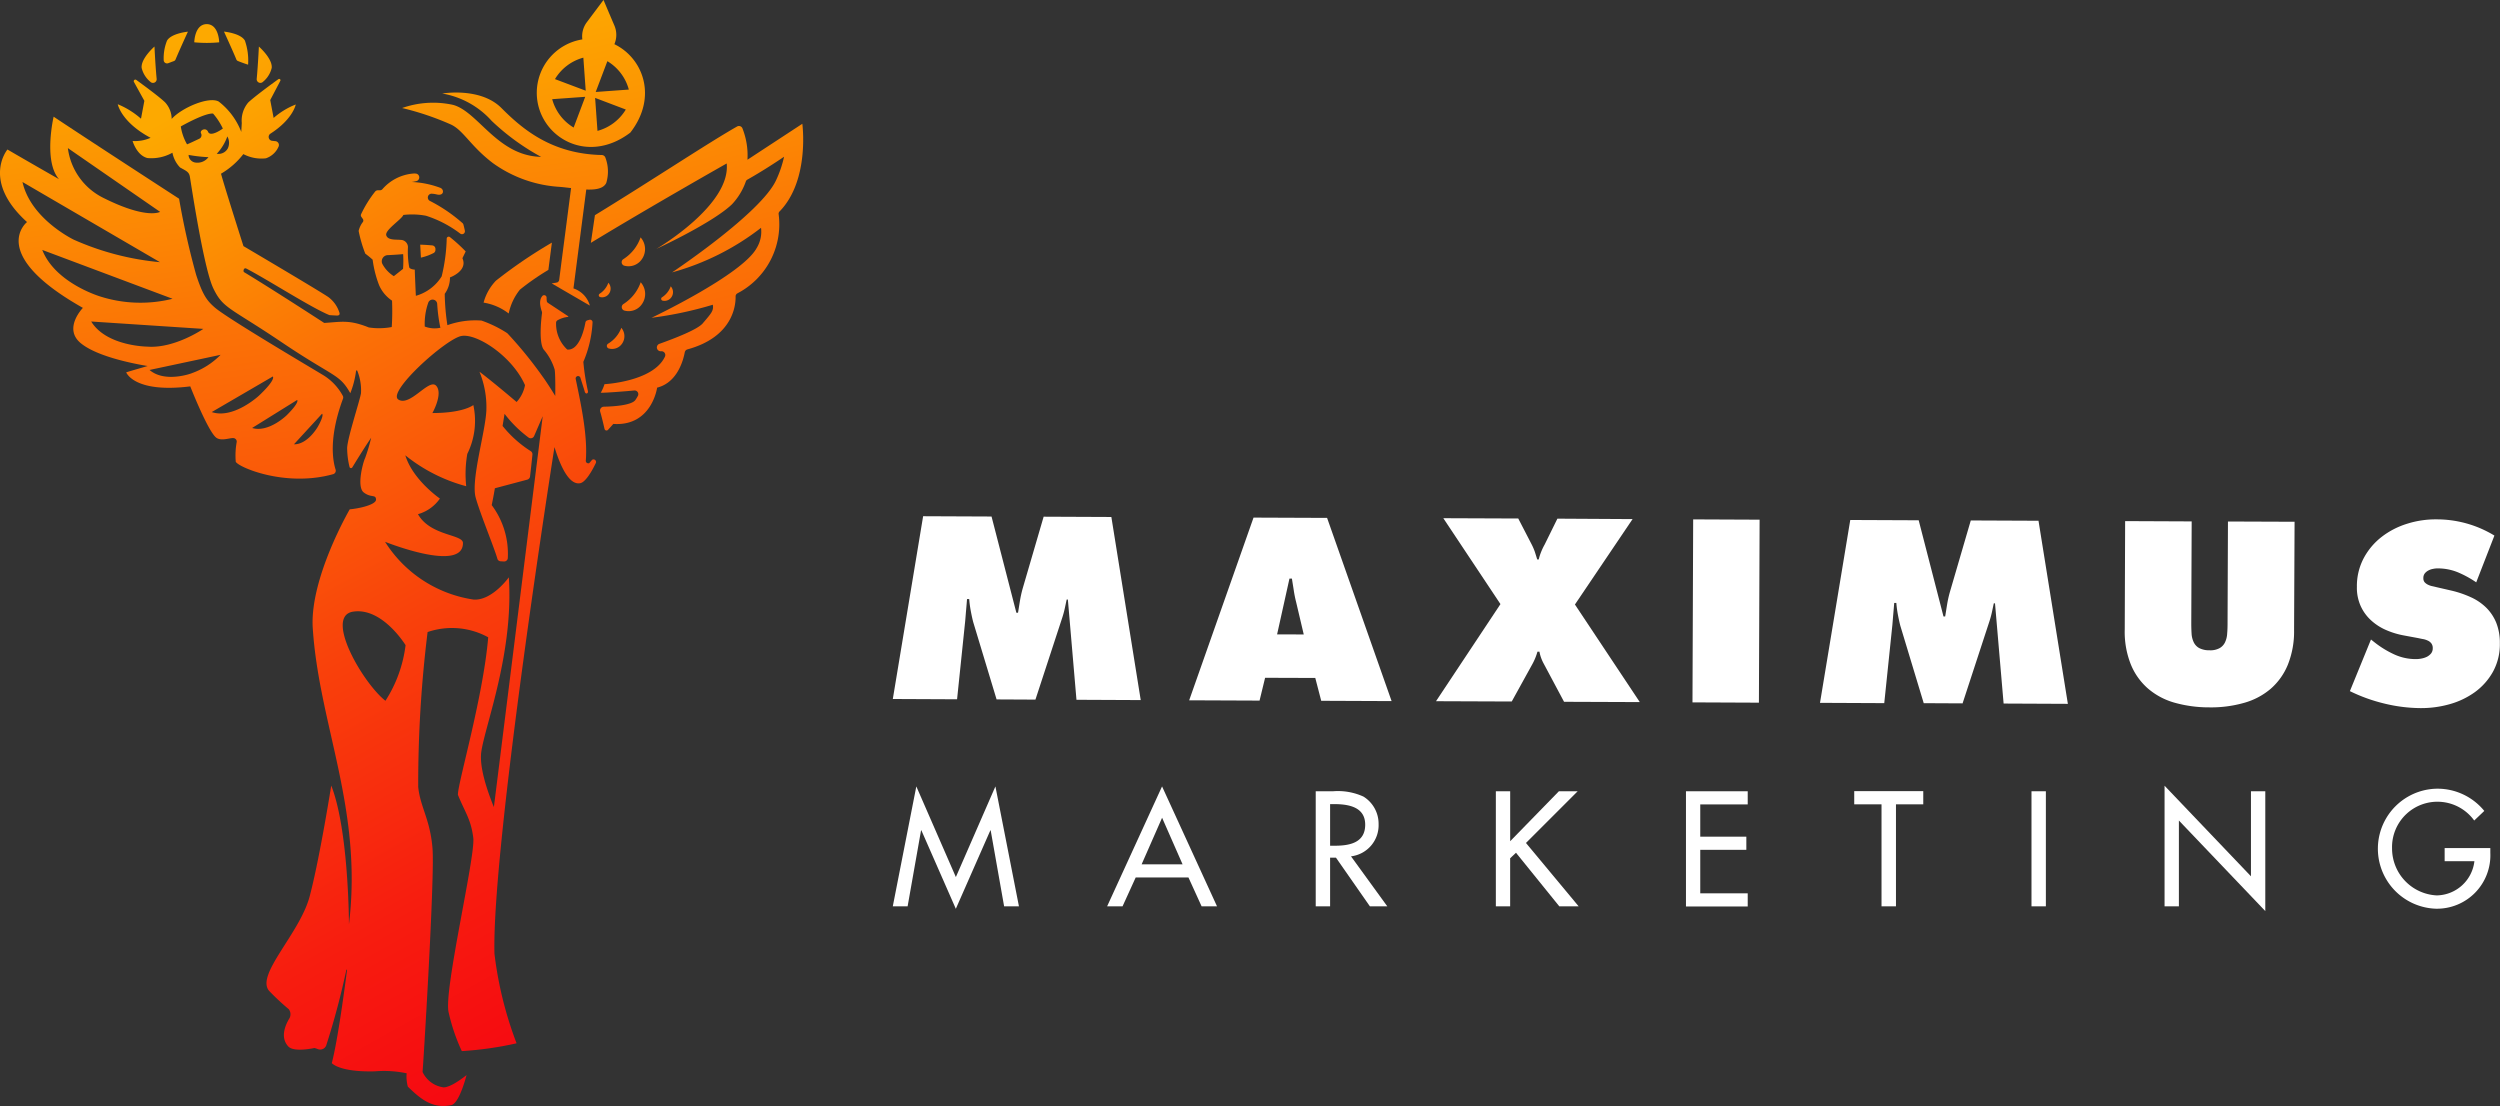 <?xml version="1.0" encoding="UTF-8"?>
<svg xmlns="http://www.w3.org/2000/svg" xmlns:xlink="http://www.w3.org/1999/xlink" width="271.254" height="120" viewBox="0 0 271.254 120">
  <rect x="0" y="0" width="271.254" height="120" fill="#333333" stroke="none"/>
  <defs>
    <linearGradient id="linear-gradient" x1="-1.99" y1="-15.829" x2="6.65" y2="41.303" gradientUnits="objectBoundingBox">
      <stop offset="0" stop-color="#fda900"></stop>
      <stop offset="0.242" stop-color="#fb7106"></stop>
      <stop offset="0.483" stop-color="#f9400b"></stop>
      <stop offset="0.693" stop-color="#f71d0f"></stop>
      <stop offset="0.865" stop-color="#f60811"></stop>
      <stop offset="0.978" stop-color="#f60012"></stop>
    </linearGradient>
    <linearGradient id="linear-gradient-2" x1="0.349" y1="-0.463" x2="1.069" y2="3.469" xlink:href="#linear-gradient"></linearGradient>
    <linearGradient id="linear-gradient-3" x1="-0.923" y1="-8.565" x2="5.552" y2="33.212" xlink:href="#linear-gradient"></linearGradient>
    <linearGradient id="linear-gradient-4" x1="-1.159" y1="-10.096" x2="5.316" y2="31.681" xlink:href="#linear-gradient"></linearGradient>
    <linearGradient id="linear-gradient-5" x1="0.003" y1="-3.354" x2="2.239" y2="13.659" xlink:href="#linear-gradient"></linearGradient>
    <linearGradient id="linear-gradient-6" x1="0.412" y1="-0.189" x2="0.857" y2="3.143" xlink:href="#linear-gradient"></linearGradient>
    <linearGradient id="linear-gradient-7" x1="-2.665" y1="-19.85" x2="10.15" y2="63.137" xlink:href="#linear-gradient"></linearGradient>
    <linearGradient id="linear-gradient-8" x1="-2.782" y1="-20.627" x2="10.033" y2="62.361" xlink:href="#linear-gradient"></linearGradient>
    <linearGradient id="linear-gradient-9" x1="0.382" y1="-0.048" x2="1.794" y2="8.156" xlink:href="#linear-gradient"></linearGradient>
    <linearGradient id="linear-gradient-10" x1="0.17" y1="-0.366" x2="10.302" y2="32.844" xlink:href="#linear-gradient"></linearGradient>
    <linearGradient id="linear-gradient-11" x1="0.464" y1="0.142" x2="6.775" y2="36.664" xlink:href="#linear-gradient"></linearGradient>
    <linearGradient id="linear-gradient-12" x1="0.448" y1="-0.055" x2="0.767" y2="1.164" xlink:href="#linear-gradient"></linearGradient>
    <linearGradient id="linear-gradient-13" x1="0.417" y1="-0.414" x2="1.158" y2="5.244" xlink:href="#linear-gradient"></linearGradient>
    <linearGradient id="linear-gradient-14" x1="-1.382" y1="-17.029" x2="8.652" y2="76.088" xlink:href="#linear-gradient"></linearGradient>
    <linearGradient id="linear-gradient-15" x1="0.487" y1="0.843" x2="6.618" y2="65.045" xlink:href="#linear-gradient"></linearGradient>
    <linearGradient id="linear-gradient-16" x1="0.488" y1="0.385" x2="6.793" y2="38.378" xlink:href="#linear-gradient"></linearGradient>
    <linearGradient id="linear-gradient-17" x1="0.344" y1="0.026" x2="10.476" y2="33.236" xlink:href="#linear-gradient"></linearGradient>
  </defs>
  <g id="logo" transform="translate(-31.745 -32.46)">
    <g id="Group_1" data-name="Group 1" transform="translate(128.624 88.471)">
      <path id="Path_1" data-name="Path 1" d="M116.552,82.48l7.423.032,2.692,10.437h.182c.075-.44.139-.88.215-1.33a12.062,12.062,0,0,1,.29-1.3l2.274-7.788,7.348.032,3.186,19.866-6.972-.032-.933-10.877h-.129c-.075.333-.139.665-.215,1a10.089,10.089,0,0,1-.268.976l-2.907,8.882-4.216-.021-2.542-8.41c-.107-.418-.193-.837-.268-1.244a11.754,11.754,0,0,1-.161-1.234h-.236c-.032.408-.064.8-.1,1.2s-.064.794-.1,1.2l-.88,8.474-6.972-.032Z" transform="translate(-113.27 -82.48)" fill="#fff"></path>
      <path id="Path_2" data-name="Path 2" d="M150.877,102.475l-7.637-.032,6.983-19.823,7.981.032,7,19.877-7.637-.032-.644-2.478L151.478,100Zm4.795-7.176-.826-3.508a12.811,12.811,0,0,1-.257-1.276c-.064-.429-.139-.858-.2-1.276h-.268l-1.341,6.05Z" transform="translate(-111.092 -82.47)" fill="#fff"></path>
      <path id="Path_3" data-name="Path 3" d="M189.535,82.777l-6.254,9.268,7.037,10.587L182.1,102.6l-2.253-4.226a4.374,4.374,0,0,1-.418-1.212h-.215a6.4,6.4,0,0,1-.558,1.362l-2.231,4.044-8.217-.032L175.2,92,169,82.68l8.131.032,1.459,2.821a6.458,6.458,0,0,1,.343.8c.086.268.172.547.257.826h.161a5.883,5.883,0,0,1,.268-.837,6.5,6.5,0,0,1,.375-.783l1.384-2.81Z" transform="translate(-109.277 -82.465)" fill="#fff"></path>
      <path id="Path_4" data-name="Path 4" d="M194.225,82.8l7.208.032-.075,19.855-7.208-.032Z" transform="translate(-107.392 -82.457)" fill="#fff"></path>
      <path id="Path_5" data-name="Path 5" d="M210.332,82.86l7.423.032,2.692,10.437h.182c.075-.44.139-.88.215-1.33a12.058,12.058,0,0,1,.29-1.3l2.274-7.788,7.348.032,3.186,19.866-6.972-.032L226.036,91.9h-.129c-.075.333-.139.665-.214,1a10.09,10.09,0,0,1-.268.976l-2.907,8.882-4.216-.021-2.542-8.41c-.107-.418-.193-.837-.268-1.234a11.733,11.733,0,0,1-.161-1.234H215.1c-.032.408-.064.8-.1,1.2s-.064.794-.1,1.2l-.88,8.474-6.972-.032Z" transform="translate(-106.454 -82.452)" fill="#fff"></path>
      <path id="Path_6" data-name="Path 6" d="M256.3,83.045l-.054,11.746a9.716,9.716,0,0,1-.676,3.765,6.948,6.948,0,0,1-1.866,2.617A7.6,7.6,0,0,1,250.8,102.7a13.041,13.041,0,0,1-3.776.483,13.732,13.732,0,0,1-3.776-.515,7.565,7.565,0,0,1-2.886-1.555,6.939,6.939,0,0,1-1.845-2.628,9.542,9.542,0,0,1-.644-3.765l.043-11.746,7.219.032-.043,11.059c0,.386.011.751.032,1.1a2.489,2.489,0,0,0,.225.933,1.421,1.421,0,0,0,.59.644,2.292,2.292,0,0,0,1.116.247,2.08,2.08,0,0,0,1.116-.236,1.421,1.421,0,0,0,.59-.644,2.489,2.489,0,0,0,.225-.933c.032-.354.043-.719.043-1.1l.043-11.059Z" transform="translate(-104.214 -82.444)" fill="#fff"></path>
      <path id="Path_7" data-name="Path 7" d="M262.934,95.833l.365.29a10.568,10.568,0,0,0,2.1,1.3,5.569,5.569,0,0,0,2.392.536,3.008,3.008,0,0,0,.59-.054,2.39,2.39,0,0,0,.611-.193,1.42,1.42,0,0,0,.461-.365.881.881,0,0,0,.182-.569.82.82,0,0,0-.161-.536,1,1,0,0,0-.4-.3,2.006,2.006,0,0,0-.526-.161c-.193-.032-.365-.075-.526-.107l-1.448-.268a8.776,8.776,0,0,1-2-.6,5.849,5.849,0,0,1-1.652-1.073,4.756,4.756,0,0,1-1.116-1.555,4.835,4.835,0,0,1-.4-2.06,6.471,6.471,0,0,1,.751-3.132,7.209,7.209,0,0,1,1.952-2.3,8.718,8.718,0,0,1,2.757-1.416,10.212,10.212,0,0,1,3.175-.472,12,12,0,0,1,6.286,1.759l-1.974,5.074a11.132,11.132,0,0,0-1.952-1.073,5.735,5.735,0,0,0-2.221-.44,2.212,2.212,0,0,0-.515.054,1.556,1.556,0,0,0-.5.172,1.205,1.205,0,0,0-.386.311.779.779,0,0,0-.161.515.648.648,0,0,0,.139.451,1.192,1.192,0,0,0,.365.268,1.891,1.891,0,0,0,.472.161c.172.032.322.075.461.107l1.63.375a11.263,11.263,0,0,1,2.1.719,5.781,5.781,0,0,1,1.663,1.137,4.922,4.922,0,0,1,1.083,1.641,5.85,5.85,0,0,1,.386,2.21,6.2,6.2,0,0,1-.751,3.1,6.862,6.862,0,0,1-1.952,2.2,8.688,8.688,0,0,1-2.767,1.319,11.3,11.3,0,0,1-3.164.418,16.991,16.991,0,0,1-3.926-.5,18.041,18.041,0,0,1-3.711-1.341Z" transform="translate(-102.558 -82.457)" fill="#fff"></path>
    </g>
    <g id="Group_2" data-name="Group 2" transform="translate(128.614 117.712)">
      <path id="Path_8" data-name="Path 8" d="M116.36,113.653h-.032l-1.459,8.249H113.26l2.553-13.012,4.291,9.836,4.291-9.836,2.553,13.012h-1.609l-1.459-8.249h-.032L120.1,122.17Z" transform="translate(-113.26 -108.815)" fill="#fff"></path>
      <path id="Path_9" data-name="Path 9" d="M138.04,118.769l-1.427,3.132H134.94L140.9,108.89l5.964,13.012h-1.673l-1.427-3.132Zm2.864-6.479-2.22,5.052h4.441Z" transform="translate(-111.684 -108.815)" fill="#fff"></path>
      <path id="Path_10" data-name="Path 10" d="M163.806,121.866h-1.888l-3.679-5.278H157.6v5.278H156.04V109.38h1.888a6.647,6.647,0,0,1,3.293.579,3.466,3.466,0,0,1,1.641,2.982,3.4,3.4,0,0,1-2.993,3.5ZM157.6,115.29h.493c1.588,0,3.315-.3,3.315-2.285,0-1.952-1.856-2.231-3.39-2.231H157.6Z" transform="translate(-110.151 -108.779)" fill="#fff"></path>
      <path id="Path_11" data-name="Path 11" d="M181.1,109.38h2.038l-5.61,5.61,5.717,6.876h-2.1l-4.7-5.814-.633.6v5.213H174.26V109.38h1.555V114.8Z" transform="translate(-108.827 -108.779)" fill="#fff"></path>
      <path id="Path_12" data-name="Path 12" d="M193.49,109.38h6.7v1.427h-5.149v3.5h5v1.427h-5v4.72h5.149v1.427h-6.7Z" transform="translate(-107.429 -108.779)" fill="#fff"></path>
      <path id="Path_13" data-name="Path 13" d="M215.026,121.867h-1.555V110.8H210.51V109.37H218V110.8h-2.961v11.07Z" transform="translate(-106.192 -108.78)" fill="#fff"></path>
      <path id="Path_14" data-name="Path 14" d="M230,121.866H228.44V109.38H230Z" transform="translate(-104.889 -108.779)" fill="#fff"></path>
      <path id="Path_15" data-name="Path 15" d="M241.9,108.82l9.375,9.826v-9.225h1.555v13l-9.375-9.826v9.311H241.9Z" transform="translate(-103.911 -108.82)" fill="#fff"></path>
      <path id="Path_16" data-name="Path 16" d="M275.678,115.588v.493a5.794,5.794,0,0,1-5.91,6.061,6.513,6.513,0,0,1,.172-13.022,6.551,6.551,0,0,1,5.084,2.413l-1.094,1.041a4.925,4.925,0,0,0-8.914,3.025,5.1,5.1,0,0,0,4.848,5.1,4.186,4.186,0,0,0,4.087-3.712h-3.229v-1.427h4.956Z" transform="translate(-102.343 -108.798)" fill="#fff"></path>
    </g>
    <g id="Group_5" data-name="Group 5" transform="translate(31.745 32.46)">
      <g id="Group_3" data-name="Group 3" transform="translate(0 12.658)">
        <path id="Path_17" data-name="Path 17" d="M93.27,67.336a.287.287,0,0,0,.075.526,1.3,1.3,0,0,0,1.416-.5A1.409,1.409,0,0,0,94.7,65.62,3.418,3.418,0,0,1,93.27,67.336Z" transform="translate(-27.284 -42.708)" fill="url(#linear-gradient)"></path>
        <path id="Path_18" data-name="Path 18" d="M114.455,44.98l-5.953,3.9a7.98,7.98,0,0,0-.536-3.379.407.407,0,0,0-.59-.225c-2.982,1.684-9.407,5.943-15.425,9.622L91.51,57.9c6.565-3.99,14.739-8.614,14.739-8.614.461,4.548-7.627,9.268-7.627,9.268s6.093-2.81,8.2-4.838a6.931,6.931,0,0,0,1.5-2.467.364.364,0,0,1,.182-.215c2.006-1.126,3.969-2.478,3.969-2.478a11.833,11.833,0,0,1-.9,2.617c-1.716,3.583-11.252,9.933-11.252,9.933a27.719,27.719,0,0,0,9.654-4.838,3.4,3.4,0,0,1-.483,2.21c-1.6,2.907-11.4,7.552-11.4,7.552a40.57,40.57,0,0,0,6.651-1.416c.1.644-.118.88-1.1,2.027-.558.644-2.821,1.545-4.709,2.22a.415.415,0,0,0,.172.8h.032a.412.412,0,0,1,.408.59c-1.276,2.714-6.554,2.982-6.554,2.982a5.162,5.162,0,0,1-.408.933c.729,0,2.692-.161,3.636-.247a.4.4,0,0,1,.4.569,3.5,3.5,0,0,1-.279.461c-.408.59-2.435.708-3.433.729a.42.42,0,0,0-.386.536c.193.654.365,1.416.472,1.877a.22.22,0,0,0,.375.1l.579-.644c4.183.279,4.752-3.937,4.752-3.937,2.231-.558,2.853-3.046,3-3.84a.408.408,0,0,1,.29-.311c4.977-1.362,5.245-4.827,5.224-5.739a.384.384,0,0,1,.2-.343,8.444,8.444,0,0,0,4.473-8.571.354.354,0,0,1,.118-.333C115.281,51.084,114.455,44.98,114.455,44.98Z" transform="translate(-27.401 -44.208)" fill="url(#linear-gradient-2)"></path>
        <path id="Path_19" data-name="Path 19" d="M94.813,58.83a.394.394,0,0,0,.118.719,1.747,1.747,0,0,0,1.9-.729,1.911,1.911,0,0,0-.15-2.349A4.583,4.583,0,0,1,94.813,58.83Z" transform="translate(-27.175 -43.373)" fill="url(#linear-gradient-3)"></path>
        <path id="Path_20" data-name="Path 20" d="M94.823,63.37a.394.394,0,0,0,.118.719,1.747,1.747,0,0,0,1.9-.729,1.911,1.911,0,0,0-.15-2.349A4.583,4.583,0,0,1,94.823,63.37Z" transform="translate(-27.174 -43.043)" fill="url(#linear-gradient-4)"></path>
        <path id="Path_21" data-name="Path 21" d="M80.66,63.511a6,6,0,0,1,2.725,1.18A6.114,6.114,0,0,1,84.6,62.106a27,27,0,0,1,3.089-2.145L88.072,57A51.722,51.722,0,0,0,82,61.13,5.477,5.477,0,0,0,80.66,63.511Z" transform="translate(-28.19 -43.334)" fill="url(#linear-gradient-5)"></path>
        <path id="Path_22" data-name="Path 22" d="M66.859,72.332c-1.577-.955-10.469-6.2-11.8-7.359-.837-.729-1.309-1.319-2.038-3.572a84.307,84.307,0,0,1-1.845-8.238s-9.676-6.275-13.612-8.9c0,0-1.126,4.827.579,6.779,0,0-3.508-2-5.589-3.218,0,0-2.843,3.379,2.124,7.873,0,0-4.377,3.422,6.061,9.311,0,0-2.156,2.21-.257,3.808s6.447,2.36,7.284,2.5c0,0-1.824.526-2.328.686,0,0,.847,2.285,6.951,1.523,0,0,1.963,5,2.853,5.589.547.365,1.437-.011,1.824.021a.385.385,0,0,1,.365.408,8.221,8.221,0,0,0-.107,2.156c.268.59,5.374,2.8,10.566,1.352a.394.394,0,0,0,.268-.5c-.29-.9-.783-3.411.8-7.68a.391.391,0,0,0-.011-.311A5.945,5.945,0,0,0,66.859,72.332ZM49.117,54.59s-1.448.869-6.275-1.577a7.006,7.006,0,0,1-3.733-5.342ZM34.185,51.35l14.921,8.7A29.648,29.648,0,0,1,39.731,57.6C39.742,57.6,35.086,55.373,34.185,51.35Zm2.145,7.369,14.138,5.3a14.375,14.375,0,0,1-7.809-.236S37.757,62.345,36.331,58.72ZM47.712,69.211s-4.43-.043-6.071-2.725l12.164.8C53.815,67.29,50.662,69.447,47.712,69.211Zm.257,2.532L55.682,70.1a8.238,8.238,0,0,1-3.1,1.984C52.593,72.1,49.643,73.19,47.969,71.742Zm6.747,4.57,6.629-3.862s.408.279-1.523,2.1C59.822,74.552,57.055,77.105,54.716,76.312ZM59.1,78.039,63.984,75s.322.2-1.083,1.609C62.912,76.612,60.906,78.586,59.1,78.039Zm7.112-.107s-1.094,1.909-2.574,1.877l3.046-3.315S66.977,76.58,66.216,77.931Z" transform="translate(-31.745 -44.26)" fill="url(#linear-gradient-6)"></path>
        <path id="Path_23" data-name="Path 23" d="M93.425,62.24a.946.946,0,0,0-.075-1.18,2.337,2.337,0,0,1-.944,1.191.2.2,0,0,0,.064.365A.9.9,0,0,0,93.425,62.24Z" transform="translate(-27.343 -43.039)" fill="url(#linear-gradient-7)"></path>
        <path id="Path_24" data-name="Path 24" d="M99.735,62.6a.946.946,0,0,0-.075-1.18,2.337,2.337,0,0,1-.944,1.191.2.2,0,0,0,.064.365A.9.9,0,0,0,99.735,62.6Z" transform="translate(-26.884 -43.013)" fill="url(#linear-gradient-8)"></path>
      </g>
      <g id="Group_4" data-name="Group 4" transform="translate(12.781 0)">
        <path id="Path_25" data-name="Path 25" d="M94.461,37.255a2.574,2.574,0,0,0,.011-2c-.515-1.2-1.191-2.8-1.191-2.8s-1.04,1.384-1.824,2.435a2.539,2.539,0,0,0-.472,1.845,5.873,5.873,0,0,0-4.945,5.792c0,4.6,5.321,7.991,10.148,4.323C99.18,43.015,97.593,38.767,94.461,37.255ZM90.041,46.3a5.154,5.154,0,0,1-2.328-3.079l3.583-.257Zm-2.027-5.256a5.153,5.153,0,0,1,3.079-2.328L91.35,42.3Zm4.613,5.621-.257-3.583L95.7,44.345A5.168,5.168,0,0,1,92.626,46.662Zm-.193-4.226L93.7,39.1a5.154,5.154,0,0,1,2.328,3.079Z" transform="translate(-40.58 -32.46)" fill="url(#linear-gradient-9)"></path>
        <path id="Path_26" data-name="Path 26" d="M58.386,41a2.782,2.782,0,0,0,.955-1.523c.086-1.019-1.394-2.306-1.394-2.306s-.1,2.113-.236,3.5A.4.4,0,0,0,58.386,41Z" transform="translate(-42.639 -32.118)" fill="url(#linear-gradient-10)"></path>
        <path id="Path_27" data-name="Path 27" d="M55.934,38.857c.257.1.783.3,1.083.386a6.587,6.587,0,0,0-.343-2.6c-.44-.815-2.274-.987-2.274-.987s.955,2.081,1.33,2.993A.321.321,0,0,0,55.934,38.857Z" transform="translate(-42.879 -32.227)" fill="url(#linear-gradient-11)"></path>
        <path id="Path_28" data-name="Path 28" d="M95.159,81.751c-.075.033-.29.357-.375.39a.27.27,0,0,1-.343-.29c.215-2.708-.536-6.151-1.094-8.837a.263.263,0,0,1,.493-.178c.011.022.483,1.5.483,1.527.086.334.408.245.343-.067a23.9,23.9,0,0,1-.493-3.154,12.5,12.5,0,0,0,1-4.3.277.277,0,0,0-.343-.267l-.236.067a.291.291,0,0,0-.193.212c-.118.669-.654,3.087-1.974,2.953a3.814,3.814,0,0,1-1.212-2.886.312.312,0,0,1,.139-.279,2.929,2.929,0,0,1,1.158-.379c.032,0,.043-.045.021-.067l-2.21-1.46a.325.325,0,0,1-.107-.134,2.429,2.429,0,0,1-.032-.446A.263.263,0,0,0,89.721,64c-.225.256-.375.747-.054,1.672a.43.43,0,0,1,.021.2c-.075.546-.375,3.176.182,3.934a6,6,0,0,1,1.191,2.173c.1.591.064,2.864.064,2.864s-.783-1.3-1.373-2.106a44.366,44.366,0,0,0-3.819-4.692l-.011-.011a12.793,12.793,0,0,0-2.8-1.371,9,9,0,0,0-3.7.5,24.7,24.7,0,0,1-.29-3.4,2.989,2.989,0,0,0,.569-1.783s1.974-.7,1.352-2.084l.354-.735a17.263,17.263,0,0,0-1.716-1.56.216.216,0,0,0-.343.167,19.155,19.155,0,0,1-.547,4.1A4.844,4.844,0,0,1,76,63.976s-.1-2.106-.118-2.842c0,0-.5-.022-.6-.245a9.4,9.4,0,0,1-.139-2.2.793.793,0,0,0-.8-.78c-.472-.056-1.384.067-1.555-.5s1.673-1.727,1.856-2.206a8.047,8.047,0,0,1,2.467.089,12.332,12.332,0,0,1,3.711,1.939.317.317,0,0,0,.493-.334c-.043-.212-.1-.446-.15-.635a.377.377,0,0,0-.107-.178,16.922,16.922,0,0,0-3.54-2.407.415.415,0,0,1,.225-.78,3.436,3.436,0,0,1,.472.067c.837.234.89-.49.472-.691a10.018,10.018,0,0,0-3.143-.646,3.969,3.969,0,0,0,.526-.1.416.416,0,0,0-.075-.814,1.551,1.551,0,0,0-.322,0A4.98,4.98,0,0,0,72.376,52.4a.342.342,0,0,1-.3.123h-.182a.4.4,0,0,0-.322.156,12.334,12.334,0,0,0-1.523,2.463.273.273,0,0,0,.032.256c.043.067.107.156.172.245a.294.294,0,0,1,0,.323,2.509,2.509,0,0,0-.461.97,14.6,14.6,0,0,0,.719,2.463,10.172,10.172,0,0,1,.8.657,11.874,11.874,0,0,0,.7,2.764A3.877,3.877,0,0,0,73.416,64.5a26.619,26.619,0,0,1-.032,2.864,7.45,7.45,0,0,1-2.489.045c-2.156-.869-3-.6-4.838-.49,0,0-5.728-3.722-8.689-5.505-.139-.078-.054-.546.247-.39,2.338,1.215,7.058,4.257,9.011,5.048.193.011.493.033.783.045s.386-.123.268-.4A3.329,3.329,0,0,0,66.487,64.1c-1.158-.78-9.193-5.516-9.193-5.516s-2-6.263-2.435-7.856A8.438,8.438,0,0,0,57.283,48.6a4.2,4.2,0,0,0,2.446.457,2.3,2.3,0,0,0,1.362-1.237.425.425,0,0,0-.322-.624c-.15-.011-.279-.033-.408-.045a.424.424,0,0,1-.139-.769c2.446-1.571,2.746-3.154,2.746-3.165a8.094,8.094,0,0,0-2.4,1.46L60.2,42.736l1.094-2.084a.142.142,0,0,0-.2-.189c-.869.624-2.65,1.939-3.282,2.541a3.022,3.022,0,0,0-.7,2.218l-.054.97A7.565,7.565,0,0,0,54.612,42.9c-1.051-.591-4,.657-5.106,1.883a2.7,2.7,0,0,0-.7-1.783c-.59-.579-2.242-1.794-3.143-2.452a.174.174,0,0,0-.247.234l1.126,2.039-.365,1.939a8.955,8.955,0,0,0-2.521-1.571s.365,1.939,3.561,3.644a4.153,4.153,0,0,1-1.952.345s.44,1.56,1.609,1.85a4.643,4.643,0,0,0,2.714-.579,3.168,3.168,0,0,0,.826,1.6c.622.357.965.457,1.062.981s1.491,9.951,2.553,12.147,1.759,2.028,7.434,5.851,6.243,3.4,7.423,5.516a9.635,9.635,0,0,0,.622-2.407c.011-.078.118-.1.139-.022a5.653,5.653,0,0,1,.4,2.441c-.193,1.036-1.566,5.137-1.5,6.051a8.88,8.88,0,0,0,.257,1.939.165.165,0,0,0,.3.045c.343-.557,1.126-1.85,2.049-3.221a19.261,19.261,0,0,1-.654,2.2c-.225.446-.955,3.131-.15,3.744s1.3.178,1.33.758-1.9.992-2.853,1.07c0,0-4.366,7.5-4.012,12.9.687,10.52,5.449,19.624,3.926,32.128,0,0-.011-10.174-1.92-15.055,0,0-1.276,8.035-2.349,12.047s-5.868,8.48-4.4,10.219a25.609,25.609,0,0,0,2.135,1.995.9.9,0,0,1,.064,1.014c-.4.658-1.041,2.05-.1,3.042.633.657,2.832.156,2.832.156s.161.045.365.123a.7.7,0,0,0,.912-.412,83.34,83.34,0,0,0,2.178-8.18c.011-.045.086-.033.075.011-.257,2.006-1,7.589-1.652,10.1,0,0,.794.992,4.677.892a11.918,11.918,0,0,1,3.443.212,4.187,4.187,0,0,0,.129,1.449c1.459,1.415,2.7,2.407,4.709,2.006.89-.178,1.663-3.265,1.663-3.265s-1.63,1.348-2.5,1.337a2.942,2.942,0,0,1-2.274-1.672c.064-.513,1.33-21.051,1.083-24.216-.247-3.187-1.33-4.491-1.555-6.72a134.549,134.549,0,0,1,1.019-16.794,8.175,8.175,0,0,1,6.576.568c-.547,6.553-3.379,16.092-3.282,17.106.783,1.917,1.416,2.652,1.663,4.658s-3.207,16.5-2.682,18.9a20.6,20.6,0,0,0,1.437,4.235,36.958,36.958,0,0,0,5.943-.847,40.712,40.712,0,0,1-2.4-9.717c-.311-11.645,6.511-54.973,6.511-54.973.644,2.084,1.588,4.134,2.778,3.923.6-.1,1.319-1.371,1.716-2.207A.278.278,0,0,0,95.159,81.751ZM52.123,49.523a.858.858,0,0,1-.783-.836,15.3,15.3,0,0,0,2.156.245A1.484,1.484,0,0,1,52.123,49.523Zm1.33-3.343c-.2-.49-.9-.212-.772.145l.032.067a.424.424,0,0,1-.2.535c-.418.2-1.073.513-1.341.613a5.565,5.565,0,0,1-.676-1.939c.011-.011,2.574-1.471,3.5-1.4a7.121,7.121,0,0,1,1.062,1.627S53.722,46.815,53.454,46.18Zm.944,2.385a5.334,5.334,0,0,0,1.148-1.883,1.409,1.409,0,0,1,.054,1.293A1.147,1.147,0,0,1,54.4,48.564Zm22.945,16.17a.5.5,0,0,1,.976.134,17.124,17.124,0,0,0,.343,2.574,2.963,2.963,0,0,1-1.695-.134A6.917,6.917,0,0,1,77.342,64.734ZM72.4,60.578a.668.668,0,0,1,.526-1.014c.858-.033,1.695-.111,1.695-.111a11.445,11.445,0,0,1-.011,1.6l-1,.791A3.546,3.546,0,0,1,72.4,60.578Zm.3,47.339c-2.446-1.917-6.672-9.194-3.5-9.673s5.674,3.633,5.685,3.633A14.37,14.37,0,0,1,72.7,107.917Zm11.767,11.534c-.794-1.939-1.6-4.435-1.362-6.029.44-2.942,3.518-10.765,2.982-18.9,0,0-1.781,2.507-3.787,2.418a13.735,13.735,0,0,1-9.643-6.274s8.485,3.41,8.453.123c-.011-.947-3.54-.747-4.881-3.12a4.309,4.309,0,0,0,2.381-1.694s-2.939-2.017-3.754-4.692a17.9,17.9,0,0,0,6.608,3.354,12.722,12.722,0,0,1,.118-3.51,8.07,8.07,0,0,0,.654-5.3s-1.03.869-4.441.869c0,0,1.191-2.106.408-2.964-.783-.836-2.821,2.307-4.1,1.5s5.17-6.608,6.854-6.9,5.514,2.218,6.887,5.338a3.722,3.722,0,0,1-.912,1.828s-2.564-2.184-4.033-3.287a10.121,10.121,0,0,1,.751,4.2c-.1,2.34-1.695,7.544-1.158,9.461.483,1.75,2.006,5.416,2.349,6.619a.38.38,0,0,0,.354.29l.365.022a.4.4,0,0,0,.418-.4,8.8,8.8,0,0,0-1.748-5.717s.215-1.014.343-1.828l3.518-.936a.412.412,0,0,0,.3-.357c.064-.535.193-1.694.257-2.351a.4.4,0,0,0-.193-.39,12.472,12.472,0,0,1-3.046-2.73l.215-1.315a12.942,12.942,0,0,0,2.639,2.6.4.4,0,0,0,.569-.189l.933-2.151Z" transform="translate(-43.66 -31.88)" fill="url(#linear-gradient-12)"></path>
        <path id="Path_29" data-name="Path 29" d="M94.088,48.6c-5.492-.118-8.646-2.853-10.9-5.106-2.285-2.285-6.415-1.566-6.415-1.566A9.315,9.315,0,0,1,82.139,44.9,25.324,25.324,0,0,0,87.5,48.8c-4.741-.1-6.833-4.913-9.558-5.642a10.108,10.108,0,0,0-5.524.343,30.5,30.5,0,0,1,5.3,1.791c1.373.644,2.124,2.349,4.57,4.2a13.8,13.8,0,0,0,7.241,2.564c.4.032.8.086,1.223.129l-.644,4.967-.386,2.961-.257,2.017a.356.356,0,0,1-.182.279c-.064.043-.579.1-.622.129l4.13,2.4a2.748,2.748,0,0,0-1.781-1.866L92.4,52.343c1.03.043,1.866-.1,2.167-.708a4.252,4.252,0,0,0-.086-2.735A.428.428,0,0,0,94.088,48.6Z" transform="translate(-41.57 -31.78)" fill="url(#linear-gradient-13)"></path>
        <path id="Path_30" data-name="Path 30" d="M75.537,56.415c-.375-.032-.987-.075-1.287-.075l.075,1.405a5.65,5.65,0,0,0,1.405-.515.392.392,0,0,0,.172-.322v-.118A.385.385,0,0,0,75.537,56.415Z" transform="translate(-41.437 -29.791)" fill="url(#linear-gradient-14)"></path>
        <path id="Path_31" data-name="Path 31" d="M54.1,36.874s-.032-1.963-1.352-1.974h0c-1.33.011-1.352,1.974-1.352,1.974A14.225,14.225,0,0,0,54.1,36.874Z" transform="translate(-43.097 -32.283)" fill="url(#linear-gradient-15)"></path>
        <path id="Path_32" data-name="Path 32" d="M48.8,39.082c.225-.086.461-.172.6-.225a.321.321,0,0,0,.2-.2c.375-.912,1.33-2.993,1.33-2.993s-1.824.172-2.274.987a5.129,5.129,0,0,0-.354,2.081A.363.363,0,0,0,48.8,39.082Z" transform="translate(-43.322 -32.227)" fill="url(#linear-gradient-16)"></path>
        <path id="Path_33" data-name="Path 33" d="M47.025,41a.4.4,0,0,0,.676-.333c-.139-1.384-.236-3.5-.236-3.5s-1.48,1.287-1.394,2.306A2.782,2.782,0,0,0,47.025,41Z" transform="translate(-43.485 -32.118)" fill="url(#linear-gradient-17)"></path>
      </g>
    </g>
  </g>
</svg>
